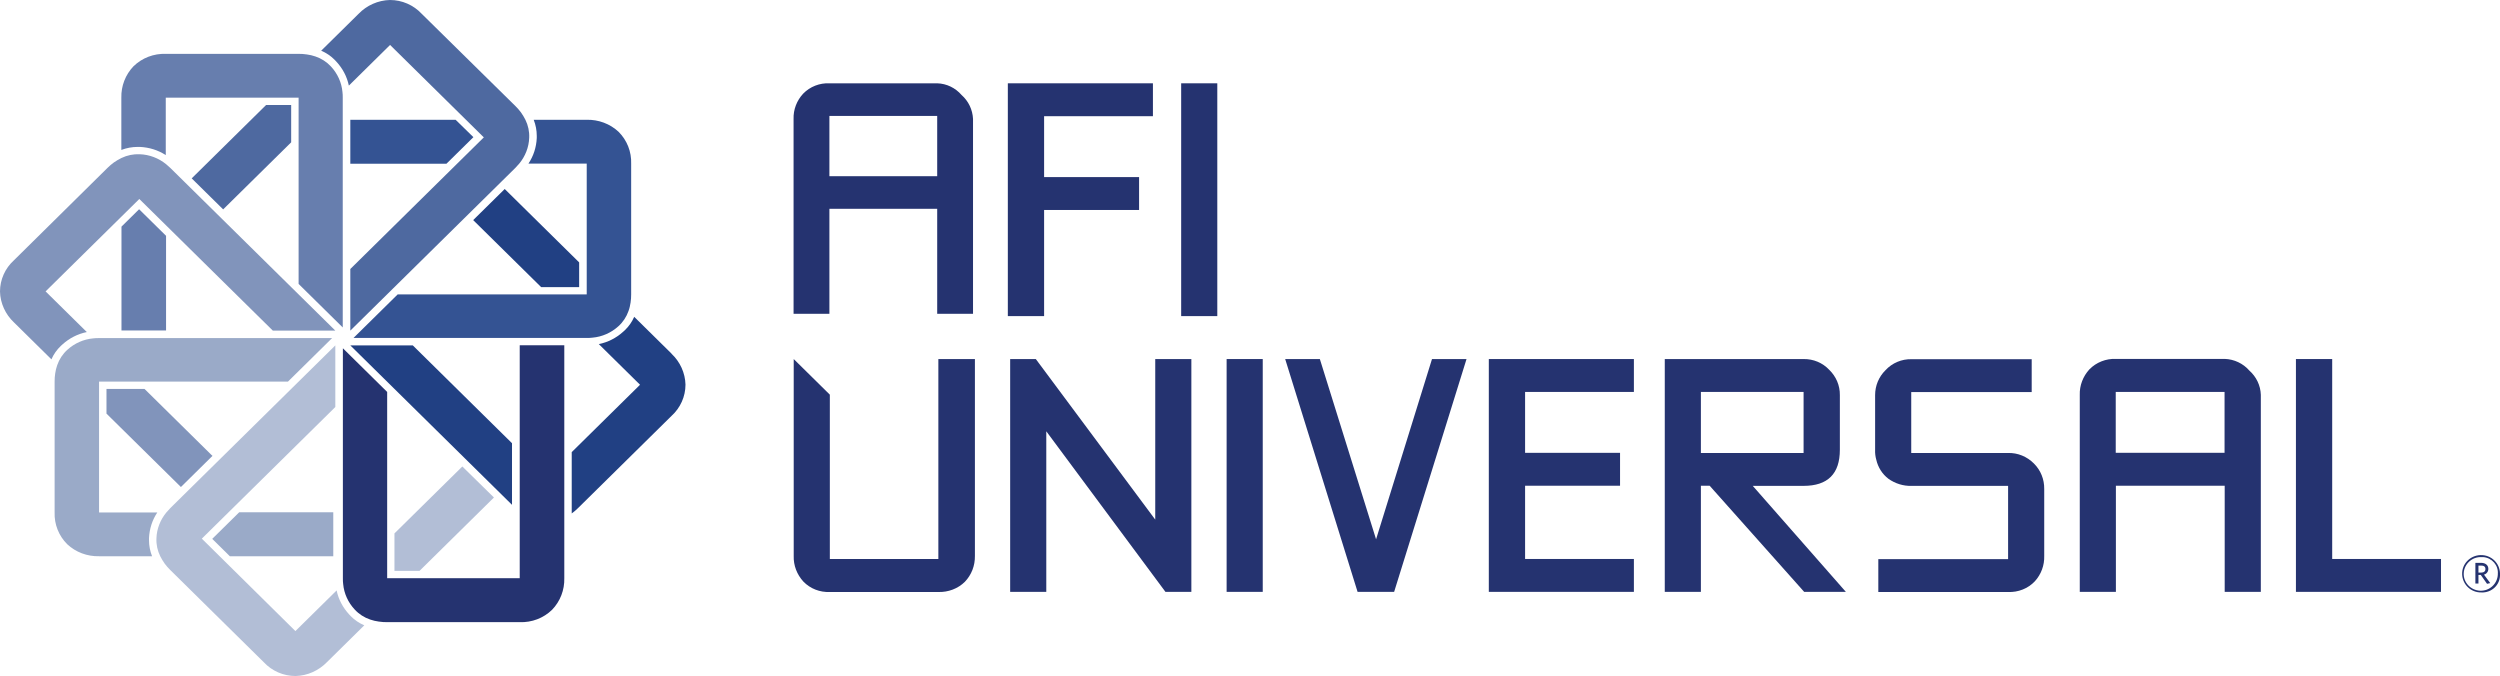 <svg width="196" height="53" viewBox="0 0 196 53" fill="none" xmlns="http://www.w3.org/2000/svg">
<g clip-path="url(#clip0_641_1788)">
<path d="M45.988 23.083H31.176L27.716 26.494H45.999C46.148 26.494 46.308 26.494 46.456 26.472C47.21 26.404 47.918 26.089 48.478 25.582C48.843 25.256 49.117 24.839 49.277 24.378C49.357 24.164 49.403 23.938 49.437 23.724C49.471 23.511 49.483 23.297 49.483 23.083V12.836C49.517 11.902 49.163 11.001 48.5 10.336C47.827 9.706 46.925 9.368 45.988 9.391H41.843C42.002 9.796 42.082 10.224 42.082 10.652C42.082 10.708 42.082 10.764 42.082 10.821C42.048 11.541 41.831 12.228 41.431 12.825H45.999V23.071L45.988 23.083Z" fill="#345393"/>
<path d="M27.465 12.836H35.002L37.115 10.753L35.721 9.391H27.465V12.836Z" fill="#345393"/>
<path d="M37.937 10.764L27.465 21.09V25.92L40.392 13.174C40.495 13.061 40.598 12.949 40.701 12.836C41.18 12.262 41.466 11.541 41.489 10.798C41.511 10.314 41.409 9.83 41.192 9.391C41.089 9.188 40.975 8.997 40.838 8.805C40.712 8.636 40.563 8.467 40.415 8.321L33.061 1.081C32.421 0.394 31.519 0 30.571 0C29.646 0.023 28.755 0.417 28.116 1.081L25.181 3.975C25.581 4.144 25.946 4.391 26.254 4.707C26.3 4.752 26.334 4.785 26.369 4.83C26.86 5.36 27.202 6.001 27.351 6.711L30.582 3.524L37.925 10.764H37.937Z" fill="#4E69A0"/>
<path d="M22.828 11.169V8.23H20.864L15.029 13.984L17.495 16.416L22.828 11.158V11.169Z" fill="#4E69A0"/>
<path d="M13.019 25.92V18.488L10.906 16.405L9.524 17.768V25.909H13.019V25.92Z" fill="#677EAE"/>
<path d="M23.411 7.656V22.26L26.871 25.672V7.656C26.871 7.51 26.871 7.352 26.848 7.206C26.78 6.463 26.46 5.765 25.946 5.213C25.615 4.853 25.192 4.582 24.724 4.425C24.507 4.346 24.279 4.301 24.05 4.267C23.833 4.233 23.616 4.222 23.399 4.222H13.007C12.059 4.188 11.146 4.537 10.472 5.19C9.833 5.855 9.49 6.744 9.513 7.667V11.755C9.924 11.597 10.358 11.518 10.792 11.518C10.849 11.518 10.906 11.518 10.963 11.518C11.694 11.552 12.391 11.766 12.996 12.16V7.656H23.388H23.411Z" fill="#677EAE"/>
<path d="M26.882 27.316V45.343C26.882 45.489 26.882 45.647 26.905 45.793C26.974 46.537 27.294 47.235 27.808 47.786C28.139 48.147 28.561 48.417 29.029 48.575C29.246 48.653 29.475 48.699 29.703 48.732C29.92 48.766 30.137 48.777 30.354 48.777H40.746C41.694 48.811 42.608 48.462 43.281 47.809C43.921 47.145 44.264 46.255 44.241 45.332V27.068H40.746V45.332H30.354V30.728L26.894 27.316H26.882Z" fill="#253370"/>
<path d="M10.917 15.595L21.39 25.92H26.289L13.361 13.174C13.247 13.073 13.133 12.971 13.019 12.87C12.436 12.397 11.705 12.116 10.952 12.093C10.461 12.07 9.97 12.172 9.524 12.386C9.319 12.487 9.125 12.6 8.93 12.735C8.759 12.859 8.588 13.005 8.439 13.152L1.096 20.403C0.4 21.033 0 21.923 0 22.857C0.023 23.77 0.423 24.648 1.096 25.278L4.031 28.172C4.203 27.778 4.454 27.418 4.774 27.114C4.819 27.069 4.853 27.035 4.899 27.001C5.436 26.517 6.087 26.179 6.806 26.033L3.574 22.846L10.917 15.606V15.595Z" fill="#8194BB"/>
<path d="M16.662 35.749L11.329 30.491H8.348V32.428L14.184 38.182L16.65 35.749H16.662Z" fill="#8194BB"/>
<path d="M7.766 29.917H22.577L26.037 26.506H7.766C7.617 26.506 7.457 26.506 7.309 26.528C6.555 26.596 5.847 26.911 5.287 27.418C4.922 27.744 4.648 28.161 4.488 28.622C4.408 28.836 4.362 29.062 4.328 29.276C4.294 29.489 4.282 29.703 4.282 29.917V40.164C4.248 41.098 4.602 41.999 5.265 42.663C5.938 43.294 6.84 43.632 7.777 43.609H11.922C11.762 43.204 11.682 42.776 11.682 42.348C11.682 42.292 11.682 42.236 11.682 42.179C11.717 41.459 11.934 40.772 12.334 40.175H7.766V29.929V29.917Z" fill="#9AAAC8"/>
<path d="M26.14 40.164H18.752L16.639 42.247L18.021 43.61H26.129V40.164H26.14Z" fill="#9AAAC8"/>
<path d="M15.817 42.236L26.289 31.91V27.08L13.361 39.826C13.258 39.939 13.156 40.051 13.053 40.164C12.573 40.738 12.288 41.459 12.265 42.202C12.242 42.686 12.345 43.17 12.562 43.609C12.665 43.812 12.779 44.003 12.916 44.195C13.041 44.364 13.19 44.533 13.338 44.679L20.681 51.919C21.321 52.606 22.223 53 23.171 53C24.096 52.977 24.975 52.583 25.626 51.919L28.561 49.025C28.162 48.856 27.796 48.609 27.488 48.293C27.442 48.248 27.408 48.215 27.373 48.169C26.883 47.64 26.54 46.998 26.391 46.289L23.16 49.476L15.817 42.224V42.236Z" fill="#B2BED6"/>
<path d="M36.247 36.572L30.925 41.819V44.758H32.889L38.725 39.004L36.247 36.572Z" fill="#B2BED6"/>
<path d="M27.465 27.08H32.364L40.141 34.748V39.578L27.465 27.08Z" fill="#214083"/>
<path d="M37.092 17.25L42.425 22.509H45.406V20.572L39.57 14.818L37.103 17.25H37.092Z" fill="#214083"/>
<path d="M52.657 27.733L49.722 24.839C49.551 25.233 49.3 25.593 48.98 25.897C48.934 25.942 48.9 25.976 48.854 26.01C48.318 26.494 47.667 26.832 46.947 26.978L50.179 30.165L44.823 35.446V40.254C44.994 40.13 45.154 39.995 45.303 39.848L52.646 32.608C53.342 31.978 53.742 31.088 53.742 30.154C53.719 29.241 53.319 28.363 52.646 27.733" fill="#214083"/>
<path fill-rule="evenodd" clip-rule="evenodd" d="M93.403 46.402H91.371L82.029 33.813V46.402H79.197V28.149H81.207L90.571 40.738V28.149H93.403V46.402Z" fill="#253370"/>
<path d="M98.999 28.149H96.167V46.402H98.999V28.149Z" fill="#253370"/>
<path fill-rule="evenodd" clip-rule="evenodd" d="M114.976 28.149L109.3 46.402H106.434L100.758 28.149H103.476L107.884 42.281L112.269 28.149H114.987H114.976Z" fill="#253370"/>
<path fill-rule="evenodd" clip-rule="evenodd" d="M144.725 46.402H141.447L134.036 38.081H133.35V46.402H130.518V28.15H141.401C142.167 28.138 142.897 28.442 143.411 28.994C143.948 29.512 144.256 30.221 144.245 30.976V35.266C144.245 37.146 143.297 38.092 141.401 38.092H137.416L144.725 46.413V46.402ZM141.401 30.728H133.35V35.514H141.401V30.728Z" fill="#253370"/>
<path fill-rule="evenodd" clip-rule="evenodd" d="M160.267 43.587C160.29 44.319 160.027 45.029 159.536 45.569C159 46.143 158.223 46.447 157.435 46.413H147.26V43.835H157.435V38.093H149.875C149.224 38.115 148.585 37.912 148.059 37.541C147.568 37.169 147.237 36.64 147.1 36.043C147.031 35.795 146.997 35.536 147.009 35.266V30.976C147.009 30.244 147.294 29.546 147.819 29.028C148.345 28.454 149.098 28.139 149.875 28.161H159.285V30.74H149.841V35.514H157.424C158.189 35.491 158.92 35.795 159.456 36.336C159.993 36.865 160.279 37.586 160.267 38.34V43.599V43.587Z" fill="#253370"/>
<path fill-rule="evenodd" clip-rule="evenodd" d="M177.249 46.402H174.416V38.081H165.886V46.402H163.054V30.965C163.031 30.221 163.305 29.512 163.807 28.96C164.344 28.409 165.109 28.105 165.886 28.138H174.416C175.159 28.161 175.867 28.499 176.346 29.05C176.895 29.535 177.226 30.221 177.249 30.953V46.391V46.402ZM174.405 30.728H165.874V35.502H174.405V30.728Z" fill="#253370"/>
<path fill-rule="evenodd" clip-rule="evenodd" d="M191.375 46.402H180.001V28.149H182.844V43.823H191.375V46.402Z" fill="#253370"/>
<path d="M194.55 46.447C193.727 46.469 193.054 45.828 193.031 45.017C193.008 44.206 193.659 43.542 194.481 43.519C195.303 43.497 195.977 44.139 196 44.949C196 44.961 196 44.972 196 44.994C196.046 45.76 195.463 46.402 194.687 46.447C194.641 46.447 194.595 46.447 194.55 46.447ZM194.55 43.677C193.807 43.643 193.191 44.217 193.156 44.938C193.122 45.67 193.705 46.278 194.436 46.312C195.178 46.346 195.794 45.771 195.829 45.051C195.829 45.028 195.829 45.017 195.829 44.994C195.886 44.319 195.372 43.733 194.687 43.677C194.641 43.677 194.595 43.677 194.538 43.677M194.984 45.771L194.493 45.073H194.31V45.749H194.07V44.127H194.515C194.858 44.127 195.086 44.307 195.086 44.6C195.086 44.814 194.949 44.994 194.744 45.051L195.235 45.715L194.984 45.771ZM194.515 44.341H194.31V44.893H194.515C194.721 44.893 194.858 44.803 194.858 44.611C194.858 44.42 194.732 44.341 194.515 44.341Z" fill="#253370"/>
<path fill-rule="evenodd" clip-rule="evenodd" d="M128.097 30.728V28.149H116.723V46.402H128.097V43.823H119.567V38.081H127.012V35.502H119.567V30.728H128.097Z" fill="#253370"/>
<path fill-rule="evenodd" clip-rule="evenodd" d="M73.567 43.823H65.059V30.942L62.227 28.149V43.587C62.204 44.33 62.478 45.039 62.981 45.591C63.518 46.154 64.283 46.447 65.059 46.413H73.567C74.344 46.435 75.097 46.154 75.645 45.614C76.171 45.062 76.445 44.341 76.433 43.587V28.149H73.567V43.823Z" fill="#253370"/>
<path fill-rule="evenodd" clip-rule="evenodd" d="M76.285 24.603H73.476V16.372H65.025V24.603H62.216V9.323C62.193 8.591 62.467 7.882 62.969 7.342C63.506 6.79 64.26 6.497 65.025 6.531H73.476C74.218 6.553 74.903 6.891 75.383 7.443C75.931 7.927 76.251 8.603 76.285 9.323V24.603ZM73.476 9.087H65.025V13.816H73.476V9.087Z" fill="#253370"/>
<path d="M95.436 6.531H92.604V24.783H95.436V6.531Z" fill="#253370"/>
<path fill-rule="evenodd" clip-rule="evenodd" d="M81.858 24.783V16.462H89.304V13.884H81.858V9.11H90.389V6.531H79.014V24.783H81.858Z" fill="#253370"/>
</g>
<defs>
<clipPath id="clip0_641_1788">
<rect width="196" height="53" fill="white"/>
</clipPath>
</defs>
</svg>
